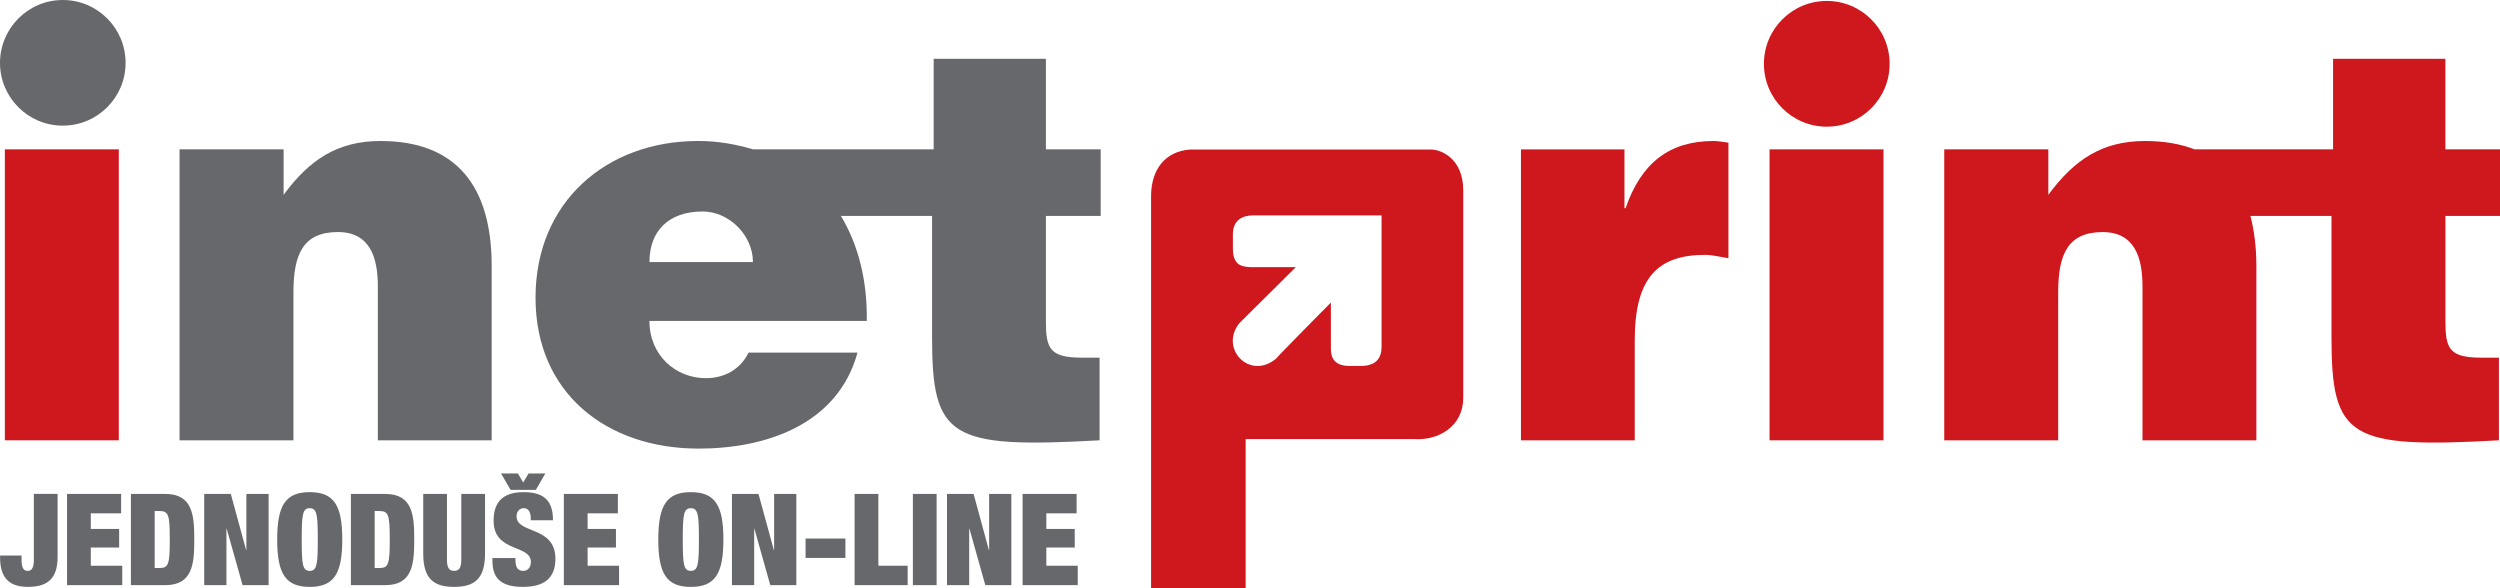 <?xml version="1.0" encoding="UTF-8"?><svg id="Layer_2" xmlns="http://www.w3.org/2000/svg" viewBox="0 0 927.83 218.39"><defs><style>.cls-1{fill:#67686b;}.cls-1,.cls-2{stroke-width:0px;}.cls-2{fill:#ce181e;}</style></defs><g id="Vrstva_1"><path class="cls-2" d="M531.13,55.5h-89.46c-9.22.67-14.47,7.35-14.47,17.33v145.55h35.1v-55.43h62.32c9.19.67,18.44-4.66,18.44-15.34v-76.97c0-11.58-8-15.14-11.94-15.14M512.73,128.82c0,5.87-4.23,6.93-7.32,7h-4.47c-5.94.02-7.01-3.26-7.01-6.42v-17.11s-20.26,20.44-20.26,20.74c-9.86,8.35-21.25-3.76-13.68-13.12l20.93-20.76h-16.69c-3.63-.16-6.67-.77-6.67-7v-5.21c0-5.34,3.65-6.94,7.29-7h47.89v48.88Z"/><path class="cls-2" d="M677.98.35c-12.9,0-23.33,10.45-23.33,23.34s10.42,23.32,23.33,23.32,23.32-10.43,23.32-23.32S690.87.35,677.98.35"/><rect class="cls-2" x="1.8" y="55.43" width="42.29" height="107.98"/><path class="cls-2" d="M603.29,77.27h-.4v-21.83h-38.41v107.98h42.23v-37.29c0-23.28,8.8-31.54,26.06-31.54,2.83,0,5.85.8,8.71,1.23v-42.87c-1.8-.21-3.68-.62-5.45-.62-16.44,0-26.86,8.05-32.73,24.94"/><rect class="cls-2" x="656.73" y="55.43" width="42.29" height="107.98"/><path class="cls-2" d="M927.83,80.13v-24.71h-20.26V21.83h-41.69v33.6h-51.4c-5.21-2.01-11.26-3.1-18.35-3.1-16.04,0-26.38,7.01-35.93,19.98v-16.88h-38.63v107.99h42.29v-54.98c0-13.85,3.47-22.31,16.45-22.31,11.99,0,14.84,9.49,14.84,20.21v57.08h42.26v-64.71c0-6.91-.78-13.09-2.2-18.57h30.08v45.16c0,37.33,6.7,41.21,62.14,38.11v-30.68h-6.67c-11.8,0-13.18-3.47-13.18-13.43v-39.17h20.26Z"/><path class="cls-1" d="M140.23,163.41v-57.08c0-10.72-2.87-20.21-14.85-20.21-13.01,0-16.47,8.46-16.47,22.3v54.99h-42.27V55.42h38.62v16.88c9.54-12.96,19.93-19.97,35.97-19.97,28.04,0,41.25,16.69,41.25,46.37v64.71h-42.24Z"/><path class="cls-1" d="M408.5,80.14v-24.72h-20.33V21.82h-41.66v33.6h-67.06c-6.25-1.84-12.91-3.1-20.33-3.1-34.14,0-60.37,22.68-60.37,58.16s26.41,56.01,60.56,56.01c24.79,0,51.61-8.82,58.94-35.64h-40.45c-3.05,6.4-9.15,9.5-15.85,9.5-11.18,0-20.93-8.47-20.93-21.24h80.67c.24-15-3.16-28.27-9.59-38.97h33.82v45.16c0,37.32,6.69,41.2,62.17,38.11v-30.68h-6.7c-11.8,0-13.22-3.48-13.22-13.43v-39.17h20.33ZM241.03,97.25c0-11.52,7.11-18.76,19.73-18.76,9.93,0,18.68,8.91,18.68,18.76h-38.41Z"/><path class="cls-1" d="M46.61,23.35c0,12.84-10.42,23.28-23.31,23.28S0,36.2,0,23.35,10.41,0,23.3,0s23.31,10.46,23.31,23.35"/><path class="cls-1" d="M12.56,183.31v24.51c0,3.22-.95,4.04-2.28,4.04s-2.28-.82-2.28-4.04v-1.65H.03v.7c0,7.07,2.91,10.94,10.3,10.94s11.05-3.07,11.05-11.23v-23.28h-8.81ZM24.88,217.16h20.49v-7.21h-11.67v-6.74h10.52v-6.91h-10.52v-5.79h11.25v-7.2h-20.07v33.85ZM57.41,189.66h1.76c3.4,0,3.84,1.43,3.84,10.57s-.44,10.58-3.84,10.58h-1.76v-21.16ZM48.58,217.16h12.8c10.19,0,10.72-8.06,10.72-16.93s-.53-16.91-10.72-16.91h-12.8v33.85ZM75.8,217.16h8.24v-20.9h.1l5.89,20.9h9.66v-33.85h-8.25v20.86h-.09l-5.69-20.86h-9.87v33.85ZM102.87,200.23c0,12.67,3.09,17.59,12.08,17.59s12.08-4.92,12.08-17.59-3.07-17.58-12.08-17.58-12.08,4.93-12.08,17.58M111.98,200.23c0-9.14.27-11.62,2.97-11.62s2.99,2.48,2.99,11.62-.29,11.64-2.99,11.64-2.97-2.48-2.97-11.64M139.05,189.66h1.76c3.4,0,3.84,1.43,3.84,10.57s-.44,10.58-3.84,10.58h-1.76v-21.16ZM130.23,217.16h12.79c10.19,0,10.72-8.06,10.72-16.93s-.53-16.91-10.72-16.91h-12.79v33.85ZM157.08,183.31v22.19c0,9.47,4.07,12.31,11.46,12.31s11.47-2.83,11.47-12.31v-22.19h-8.81v24.42c0,3.27-1.01,4.13-2.66,4.13s-2.66-.86-2.66-4.13v-24.42h-8.8ZM205.23,193.08c0-7.25-3.27-10.43-10.95-10.43s-11.09,3.74-11.09,10.57c0,12,13.84,8.68,13.84,15.36,0,1.86-1.05,3.29-2.84,3.29s-2.89-1.05-2.89-3.95v-.81h-8.54v1.19c0,7.02,4.08,9.51,11.38,9.51,7.78,0,11.99-3.21,11.99-10.42,0-12.38-14.42-9.1-14.42-15.79,0-1.51.85-3,2.76-3,1.7,0,2.51,1.67,2.51,3.67v.81h8.25ZM189.49,181.8h9.39l3.5-6.07h-6.22l-1.98,3.32-1.98-3.32h-6.23l3.51,6.07ZM209.26,217.16h20.49v-7.21h-11.67v-6.74h10.52v-6.91h-10.52v-5.79h11.23v-7.2h-20.05v33.85ZM244.31,200.23c0,12.67,3.07,17.59,12.08,17.59s12.09-4.92,12.09-17.59-3.09-17.58-12.09-17.58-12.08,4.93-12.08,17.58M253.4,200.23c0-9.14.28-11.62,2.99-11.62s3,2.48,3,11.62-.3,11.64-3,11.64-2.99-2.48-2.99-11.64M271.66,217.16h8.24v-20.9h.09l5.88,20.9h9.67v-33.85h-8.24v20.86h-.09l-5.71-20.86h-9.85v33.85ZM298.97,207.06h14.79v-7.2h-14.79v7.2ZM317.17,217.16h19.69v-7.21h-10.87v-26.64h-8.82v33.85ZM338.8,217.16h8.81v-33.85h-8.81v33.85ZM351.45,217.16h8.25v-20.9h.1l5.88,20.9h9.66v-33.85h-8.24v20.86h-.09l-5.68-20.86h-9.87v33.85ZM379.52,217.16h20.47v-7.21h-11.66v-6.74h10.54v-6.91h-10.54v-5.79h11.24v-7.2h-20.05v33.85Z"/></g></svg>